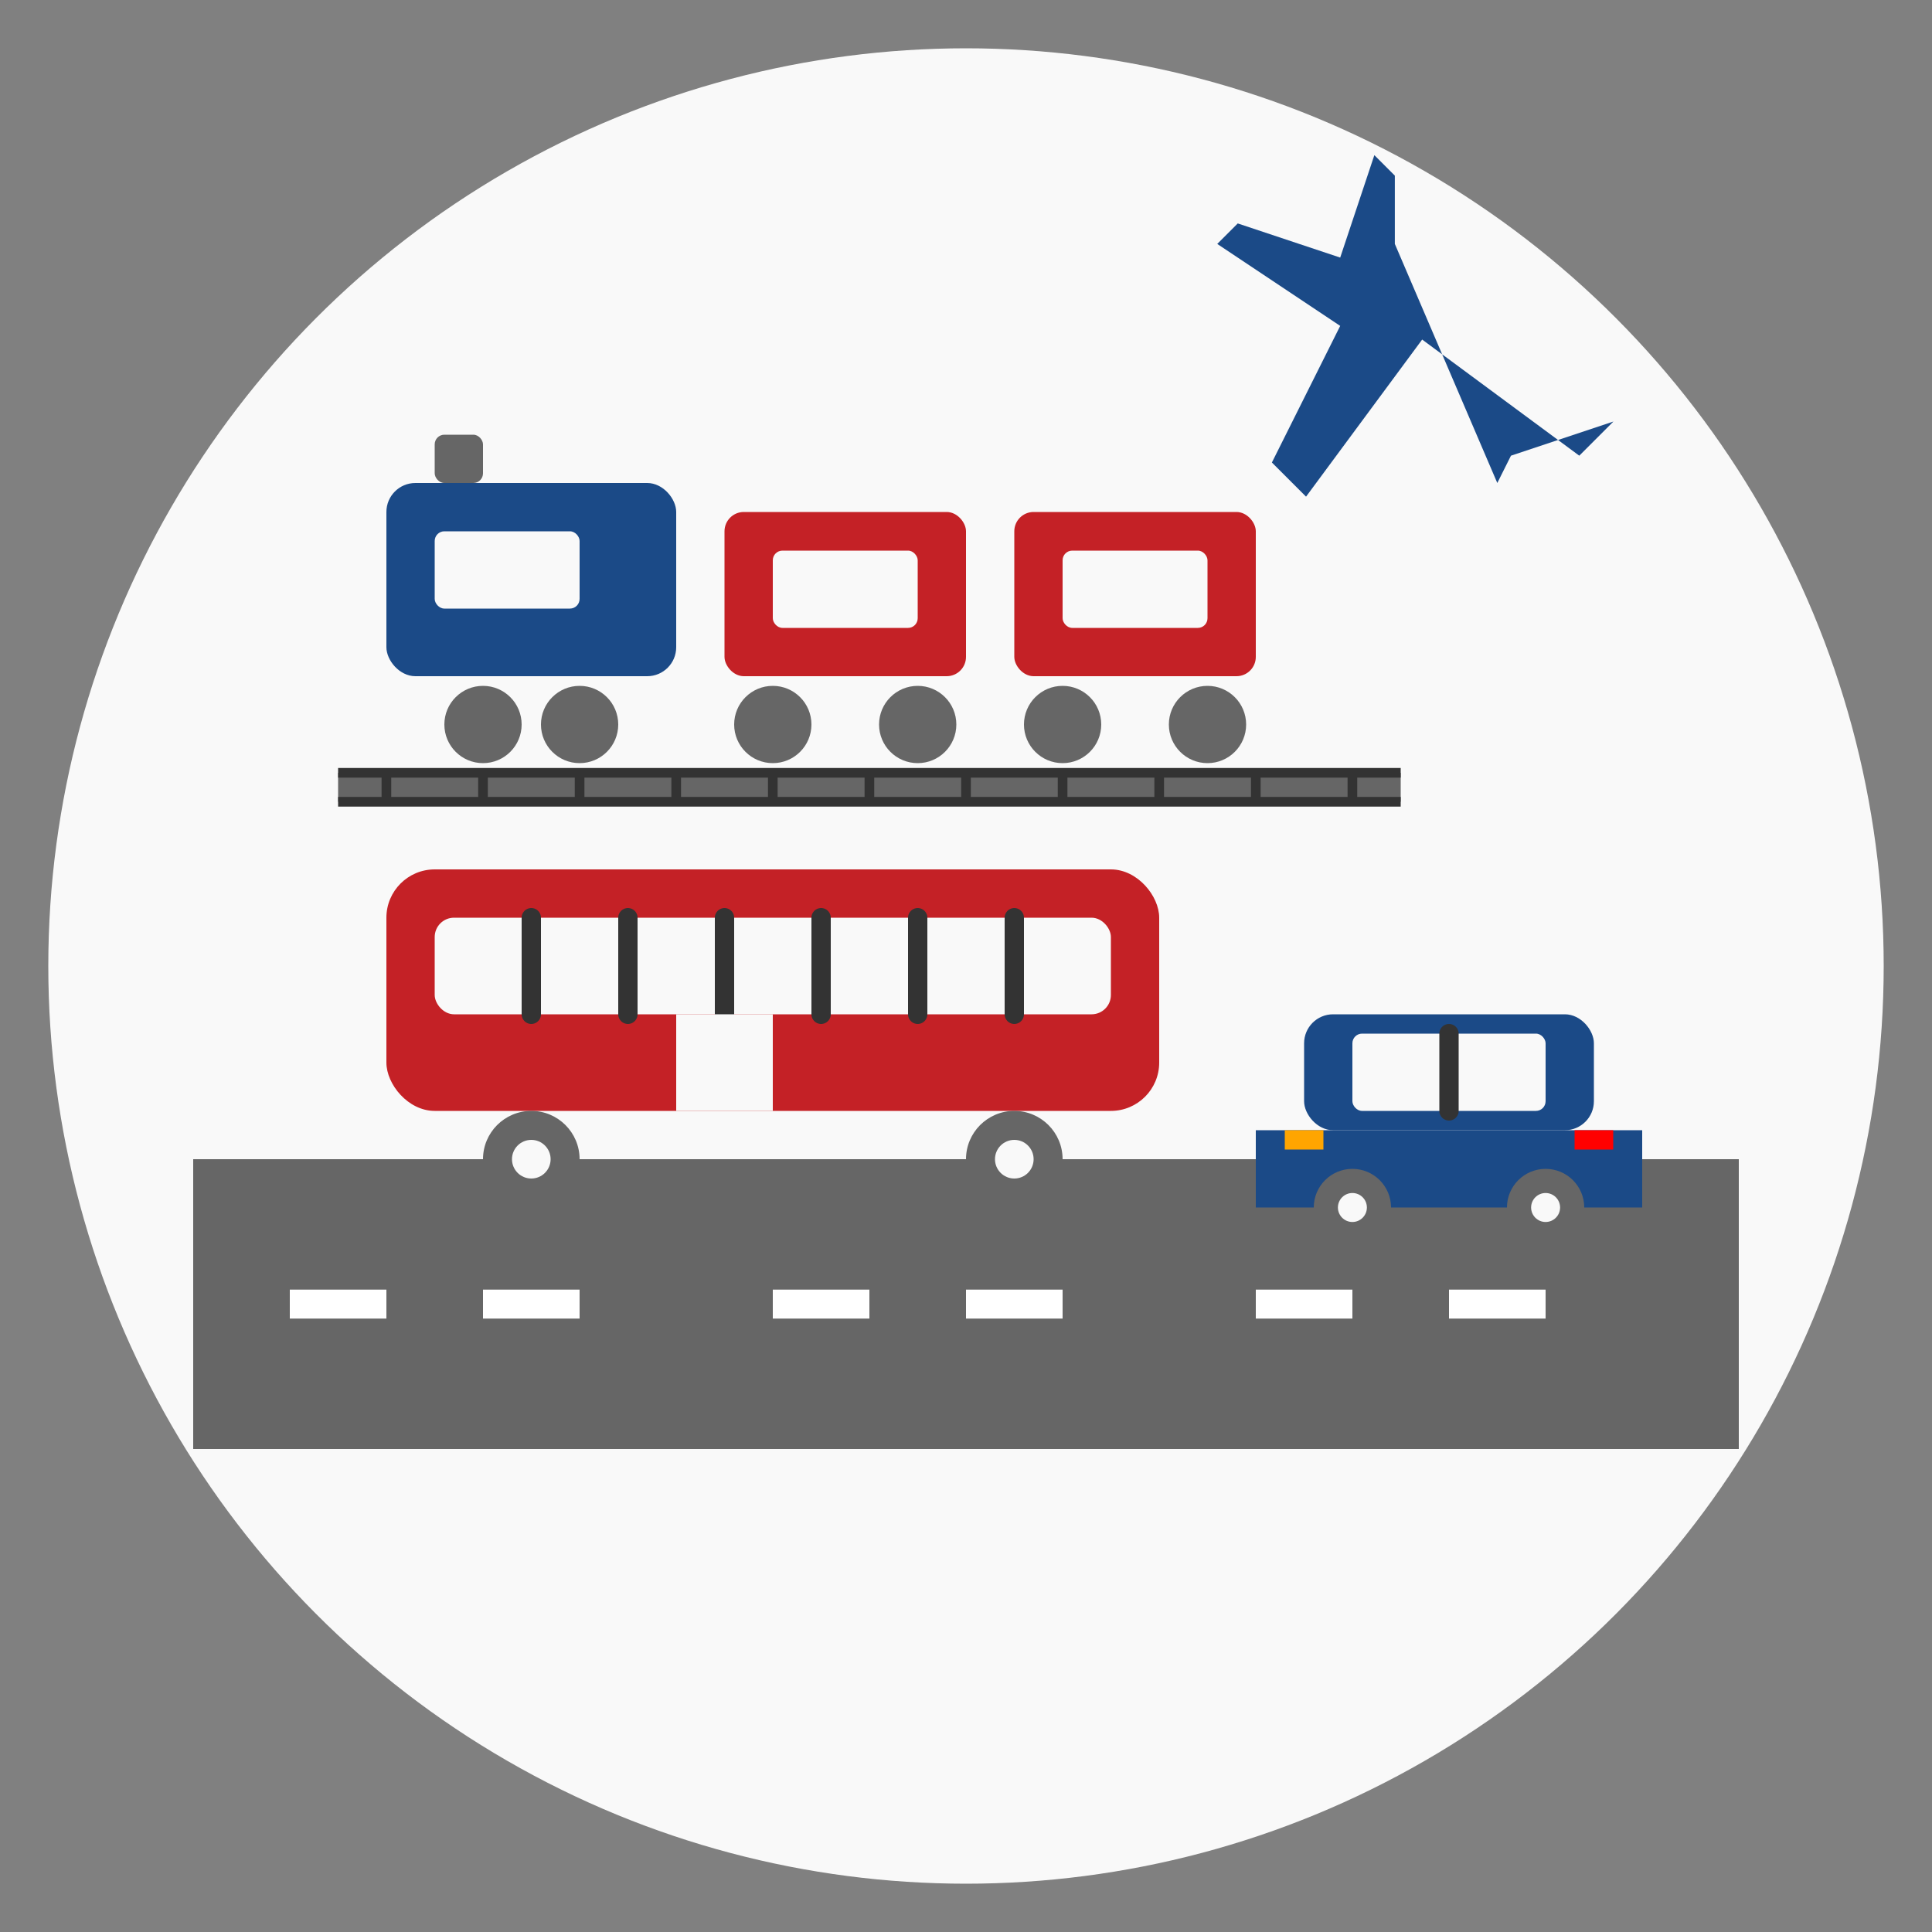 <svg xmlns="http://www.w3.org/2000/svg" width="200" height="200" viewBox="0 0 200 200">
  <rect x="0" y="0" width="200" height="200" fill="#808080" stroke="none"/>
  <style>
    .primary-color {
      fill: #c42126;
    }
    .secondary-color {
      fill: #1b4a87;
    }
    .light-color {
      fill: #f9f9f9;
    }
    .gray-color {
      fill: #666666;
    }
    .outline {
      fill: none;
      stroke: #333333;
      stroke-width: 2;
      stroke-linecap: round;
      stroke-linejoin: round;
    }
  </style>
  
  <!-- Tło -->
  <circle cx="100" cy="100" r="95" class="light-color" />
  
  <!-- Droga -->
  <rect x="20" y="120" width="160" height="30" class="gray-color" />
  <line x1="30" y1="135" x2="60" y2="135" stroke="white" stroke-width="3" stroke-dasharray="10,10" />
  <line x1="80" y1="135" x2="110" y2="135" stroke="white" stroke-width="3" stroke-dasharray="10,10" />
  <line x1="130" y1="135" x2="160" y2="135" stroke="white" stroke-width="3" stroke-dasharray="10,10" />
  
  <!-- Autobus -->
  <g transform="translate(40, 90)">
    <!-- Nadwozie -->
    <rect x="0" y="0" width="80" height="25" rx="5" class="primary-color" />
    
    <!-- Szyby -->
    <rect x="5" y="5" width="70" height="10" rx="2" class="light-color" />
    <line x1="15" y1="5" x2="15" y2="15" class="outline" stroke-width="1" />
    <line x1="25" y1="5" x2="25" y2="15" class="outline" stroke-width="1" />
    <line x1="35" y1="5" x2="35" y2="15" class="outline" stroke-width="1" />
    <line x1="45" y1="5" x2="45" y2="15" class="outline" stroke-width="1" />
    <line x1="55" y1="5" x2="55" y2="15" class="outline" stroke-width="1" />
    <line x1="65" y1="5" x2="65" y2="15" class="outline" stroke-width="1" />
    
    <!-- Drzwi -->
    <rect x="30" y="15" width="10" height="10" class="light-color" />
    
    <!-- Koła -->
    <circle cx="15" cy="30" r="5" class="gray-color" />
    <circle cx="15" cy="30" r="2" class="light-color" />
    <circle cx="65" cy="30" r="5" class="gray-color" />
    <circle cx="65" cy="30" r="2" class="light-color" />
  </g>
  
  <!-- Samochód -->
  <g transform="translate(130, 100)">
    <!-- Nadwozie -->
    <rect x="5" y="5" width="30" height="12" rx="3" class="secondary-color" />
    <path d="M0,17 h40 v8 h-40 Z" class="secondary-color" />
    
    <!-- Szyby -->
    <rect x="10" y="7" width="20" height="8" rx="1" class="light-color" />
    <line x1="20" y1="7" x2="20" y2="15" class="outline" stroke-width="1" />
    
    <!-- Koła -->
    <circle cx="10" cy="25" r="4" class="gray-color" />
    <circle cx="10" cy="25" r="1.5" class="light-color" />
    <circle cx="30" cy="25" r="4" class="gray-color" />
    <circle cx="30" cy="25" r="1.5" class="light-color" />
    
    <!-- Światła -->
    <rect x="3" y="17" width="4" height="2" fill="#FFA500" />
    <rect x="33" y="17" width="4" height="2" fill="#FF0000" />
  </g>
  
  <!-- Pociąg -->
  <g transform="translate(40, 50)">
    <!-- Lokomotywa -->
    <rect x="0" y="0" width="30" height="20" rx="3" class="secondary-color" />
    <rect x="5" y="5" width="15" height="8" rx="1" class="light-color" />
    
    <!-- Komin -->
    <rect x="5" y="-5" width="5" height="5" rx="1" class="gray-color" />
    
    <!-- Wagony -->
    <rect x="35" y="3" width="25" height="17" rx="2" class="primary-color" />
    <rect x="40" y="7" width="15" height="8" rx="1" class="light-color" />
    
    <rect x="65" y="3" width="25" height="17" rx="2" class="primary-color" />
    <rect x="70" y="7" width="15" height="8" rx="1" class="light-color" />
    
    <!-- Koła -->
    <circle cx="10" cy="25" r="4" class="gray-color" />
    <circle cx="20" cy="25" r="4" class="gray-color" />
    <circle cx="40" cy="25" r="4" class="gray-color" />
    <circle cx="55" cy="25" r="4" class="gray-color" />
    <circle cx="70" cy="25" r="4" class="gray-color" />
    <circle cx="85" cy="25" r="4" class="gray-color" />
    
    <!-- Tory -->
    <rect x="-5" y="30" width="110" height="3" class="gray-color" />
    <line x1="-5" y1="30" x2="105" y2="30" stroke="#333333" stroke-width="1" />
    <line x1="-5" y1="33" x2="105" y2="33" stroke="#333333" stroke-width="1" />
    <line x1="0" y1="30" x2="0" y2="33" stroke="#333333" stroke-width="1" />
    <line x1="10" y1="30" x2="10" y2="33" stroke="#333333" stroke-width="1" />
    <line x1="20" y1="30" x2="20" y2="33" stroke="#333333" stroke-width="1" />
    <line x1="30" y1="30" x2="30" y2="33" stroke="#333333" stroke-width="1" />
    <line x1="40" y1="30" x2="40" y2="33" stroke="#333333" stroke-width="1" />
    <line x1="50" y1="30" x2="50" y2="33" stroke="#333333" stroke-width="1" />
    <line x1="60" y1="30" x2="60" y2="33" stroke="#333333" stroke-width="1" />
    <line x1="70" y1="30" x2="70" y2="33" stroke="#333333" stroke-width="1" />
    <line x1="80" y1="30" x2="80" y2="33" stroke="#333333" stroke-width="1" />
    <line x1="90" y1="30" x2="90" y2="33" stroke="#333333" stroke-width="1" />
    <line x1="100" y1="30" x2="100" y2="33" stroke="#333333" stroke-width="1" />
  </g>
  
  <!-- Symbol lotniczy -->
  <g transform="translate(155, 50) rotate(45)">
    <path d="M0,0 l-25,-10 l-5,-5 h-3 l5,10 l-10,5 v3 l15,-3 l5,15 h5 l-3,-20 l20,-3 v-5 l-5,10 Z" class="secondary-color" />
  </g>
</svg>
